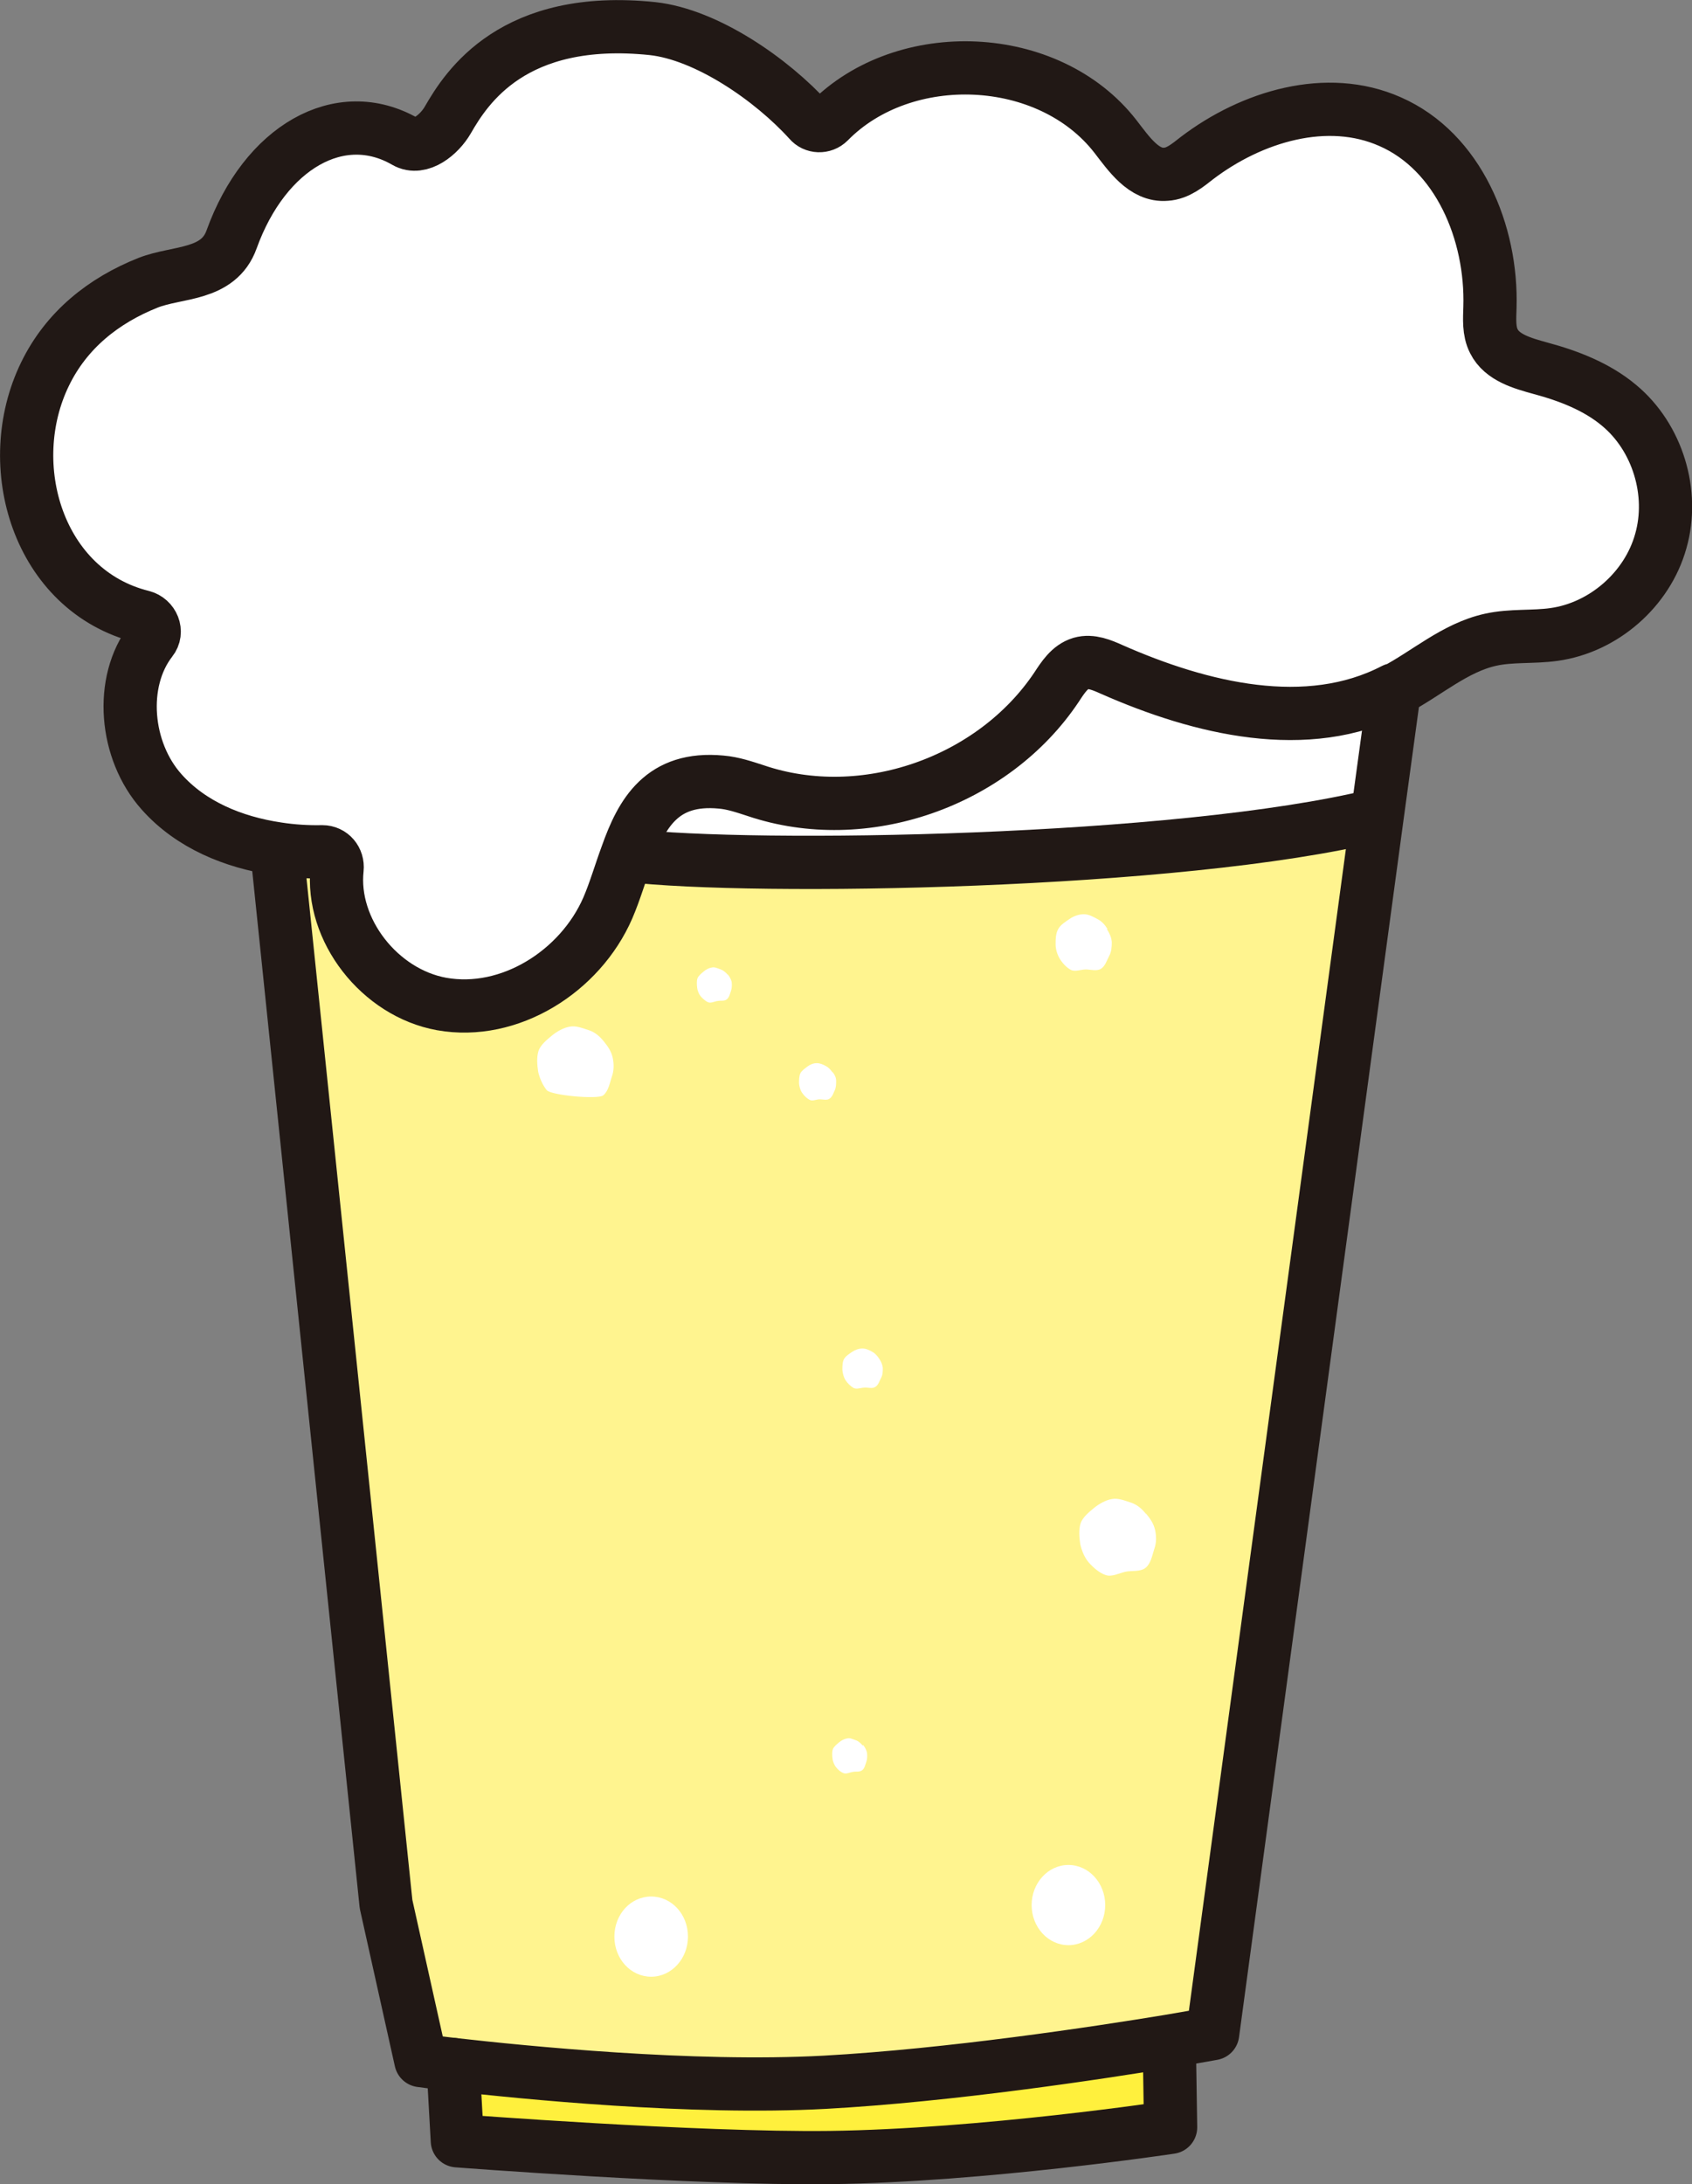 <?xml version="1.0" encoding="UTF-8"?>
<svg id="_レイヤー_2" data-name="レイヤー_2" xmlns="http://www.w3.org/2000/svg" viewBox="0 0 51.5 66.44">
  <rect x="0" y="0" width="51.5" height="66.44" fill="#808080" stroke="none"/>
  <defs>
    <style>
      .cls-1 {
        fill: #fff03d;
      }

      .cls-2 {
        fill: none;
        stroke: #211815;
        stroke-linecap: round;
        stroke-linejoin: round;
        stroke-width: 1.62px;
      }

      .cls-3 {
        fill: #fff48f;
      }

      .cls-4 {
        fill: #fff;
      }
    </style>
  </defs>
  <g id="_レイヤー_1-2" data-name="レイヤー_1">
    <g>
      <g>
        <g>
          <path class="cls-4" d="M49.28,12.33c1.17.98,1.69,2.67,1.27,4.13-.41,1.47-1.75,2.63-3.25,2.84-.64.09-1.3.02-1.93.16-1.09.24-1.95,1.03-2.93,1.54-2.64,1.37-5.88.58-8.6-.62-.29-.13-.62-.27-.93-.18-.34.09-.55.43-.74.72-1.93,2.88-5.86,4.27-9.16,3.15-.34-.11-.69-.23-1.05-.26-1.8-.17-2.41.95-2.87,2.22-.2.54-.36,1.11-.58,1.61-.84,1.93-2.99,3.29-5.06,2.92-1.88-.34-3.38-2.25-3.18-4.11.03-.28-.17-.53-.45-.52-.45,0-.92-.03-1.37-.09-1.35-.19-2.63-.72-3.52-1.73-1.12-1.25-1.3-3.35-.32-4.61.21-.26.05-.64-.27-.72C1.16,17.96.01,14.13,1.37,11.37c.66-1.34,1.78-2.23,3.14-2.78.88-.35,2.13-.2,2.54-1.32,1.01-2.8,3.3-4.11,5.29-2.97.45.26,1.03-.21,1.29-.66.57-.99,1.99-3.22,6.23-2.78,1.65.17,3.62,1.55,4.77,2.81.16.18.44.19.6.02,2.29-2.33,6.7-2.16,8.72.45.41.53.87,1.21,1.54,1.15.36-.03.66-.28.94-.49,1.66-1.27,3.96-1.95,5.88-1.11,2.08.92,3.11,3.38,3.04,5.65-.01.35-.04.71.12,1.03.25.5.87.67,1.41.82.86.24,1.72.56,2.4,1.13Z"/>
          <path class="cls-4" d="M42.44,21l-.52,3.81h-.04c-6,1.47-18.96,1.67-22.76,1.21h-.03c.45-1.28,1.07-2.4,2.87-2.23.36.03.71.15,1.05.26,3.3,1.12,7.23-.26,9.16-3.15.19-.29.4-.62.74-.72.31-.09.64.05.93.18,2.72,1.2,5.96,1.99,8.6.62Z"/>
          <path class="cls-3" d="M41.92,24.81l-5.01,37.05s-.49.09-1.32.23c-2.18.36-6.68,1.04-10.48,1.25-4.06.22-9.2-.3-11.32-.54-.62-.07-.98-.12-.98-.12l-1.06-4.76-3.32-32.02v-.09c.47.07.93.1,1.38.09.28,0,.48.24.45.52-.2,1.86,1.3,3.77,3.18,4.11,2.07.37,4.22-.99,5.06-2.92.22-.51.38-1.07.58-1.61h.03c3.8.47,16.76.26,22.76-1.21h.04Z"/>
          <path class="cls-1" d="M35.6,62.14l.04,2.57s-5.7.86-10.37.92c-4.09.06-11.34-.51-11.34-.51l-.13-2.32h0c2.12.23,7.26.75,11.32.53,3.8-.21,8.3-.89,10.48-1.25v.05Z"/>
        </g>
        <g>
          <path class="cls-2" d="M42.44,21c.98-.51,1.84-1.3,2.93-1.54.63-.14,1.29-.07,1.93-.16,1.51-.21,2.84-1.37,3.25-2.84.42-1.47-.1-3.16-1.27-4.13-.68-.57-1.54-.9-2.4-1.13-.54-.15-1.16-.32-1.41-.82-.16-.31-.13-.68-.12-1.03.07-2.27-.96-4.74-3.04-5.65-1.92-.85-4.21-.16-5.88,1.11-.28.22-.58.47-.94.49-.67.06-1.13-.62-1.54-1.15-2.03-2.61-6.43-2.78-8.72-.45-.17.17-.45.16-.6-.02-1.14-1.26-3.12-2.63-4.77-2.81-4.24-.44-5.66,1.79-6.23,2.78-.26.45-.84.92-1.29.66-1.99-1.15-4.28.17-5.29,2.97-.4,1.12-1.65.97-2.54,1.32-1.36.54-2.49,1.44-3.14,2.78-1.35,2.77-.21,6.59,2.96,7.38.32.08.48.46.27.72-.98,1.26-.8,3.36.32,4.61.89,1,2.18,1.53,3.52,1.73.45.07.92.1,1.37.09.28,0,.48.24.45.52-.2,1.86,1.3,3.77,3.18,4.11,2.07.37,4.22-.99,5.06-2.92.22-.51.38-1.07.58-1.61.45-1.27,1.07-2.39,2.87-2.22.36.03.71.15,1.05.26,3.3,1.12,7.23-.26,9.16-3.15.19-.29.4-.62.74-.72.31-.09.64.05.93.18,2.72,1.2,5.96,1.99,8.6.62Z"/>
          <path class="cls-2" d="M42.44,21l-.52,3.81-5.01,37.05s-.49.09-1.32.23c-2.18.36-6.68,1.04-10.48,1.25-4.06.22-9.2-.3-11.32-.54-.62-.07-.98-.12-.98-.12l-1.06-4.76-3.32-32.02"/>
          <path class="cls-2" d="M13.79,62.8l.13,2.32s7.25.56,11.34.51c4.67-.06,10.37-.92,10.37-.92l-.04-2.57"/>
          <path class="cls-2" d="M19.12,26.02c3.8.45,16.76.25,22.76-1.22"/>
        </g>
      </g>
      <path class="cls-4" d="M20.94,58.91c0,.67-.5,1.22-1.12,1.22s-1.12-.54-1.12-1.22.5-1.22,1.12-1.22,1.12.54,1.12,1.22Z"/>
      <path class="cls-4" d="M33.64,57.95c0,.67-.5,1.22-1.12,1.22s-1.12-.55-1.12-1.22.5-1.22,1.12-1.22,1.12.55,1.12,1.22Z"/>
      <path class="cls-4" d="M26.76,41.33c.06.09.1.18.11.28,0,.1,0,.21-.05.3-.05.09-.08.22-.18.28-.09.06-.23.01-.33.02-.1,0-.23.06-.33.01-.09-.05-.18-.14-.24-.23-.06-.09-.09-.21-.1-.32,0-.11,0-.24.05-.33.05-.09.16-.16.25-.22.09-.06.2-.1.31-.1.11,0,.21.05.3.1.09.05.15.12.21.21Z"/>
      <path class="cls-4" d="M25.35,32.62c.06.08.1.16.1.26,0,.1,0,.19-.04.28-.04.08-.07.2-.16.26-.08.06-.21.02-.3.02-.1,0-.21.06-.3.02-.08-.04-.17-.12-.23-.21-.06-.08-.09-.19-.1-.29,0-.1,0-.22.04-.31.04-.08.14-.15.22-.21.08-.06.18-.1.28-.1.1,0,.19.04.28.09.08.04.14.11.2.19Z"/>
      <path class="cls-4" d="M34.89,46.05c.13.16.23.31.27.5.04.19.04.39-.03.58-.06.18-.1.43-.26.56-.16.13-.42.08-.61.12-.19.04-.42.17-.61.1-.18-.06-.37-.22-.51-.38s-.22-.38-.26-.56c-.03-.2-.05-.44.01-.63.06-.18.25-.34.41-.47s.36-.24.54-.27c.19-.04.4.05.59.11.18.06.32.18.45.34Z"/>
      <path class="cls-4" d="M18.38,31.68c.13.16.23.31.27.5.04.19.04.39-.03.58-.06.18-.1.43-.26.56-.16.13-1.59,0-1.72-.16s-.22-.38-.26-.56c-.03-.2-.05-.44.01-.63.06-.18.25-.34.41-.47.16-.13.36-.24.54-.27.19-.04.4.05.59.11.18.06.32.18.45.34Z"/>
      <path class="cls-4" d="M33.69,28.26c.08.13.14.25.15.4,0,.15-.01.29-.08.42-.07.13-.12.31-.25.39s-.32.02-.46.02c-.15,0-.33.08-.46.01-.13-.07-.25-.2-.33-.33-.08-.13-.13-.3-.13-.44,0-.15,0-.33.08-.47.07-.13.22-.22.35-.31s.29-.14.43-.14c.15,0,.29.08.42.15.13.07.22.17.3.3Z"/>
      <path class="cls-4" d="M22.15,29.64c.06.07.1.15.12.23.01.09.01.18-.02.27-.03.08-.05.2-.13.26-.07.06-.19.03-.28.05-.09.01-.19.07-.28.04-.08-.03-.17-.11-.23-.18s-.1-.18-.11-.26c-.01-.09-.02-.21.01-.29.03-.08.12-.15.19-.21.07-.06.17-.11.25-.12.09-.02.18.03.27.06.08.03.15.09.21.16Z"/>
      <path class="cls-4" d="M26.27,53.08c.06.07.1.15.12.24.01.09.01.18-.02.27-.03.08-.05.2-.13.26s-.19.03-.28.05c-.09.01-.19.07-.28.04-.08-.03-.17-.1-.23-.18-.06-.07-.1-.18-.11-.26-.01-.09-.02-.21.01-.29.03-.08.12-.15.19-.21s.17-.11.25-.12c.09-.02.18.03.27.06.08.03.14.09.2.16Z"/>
    </g>
  </g>
</svg>